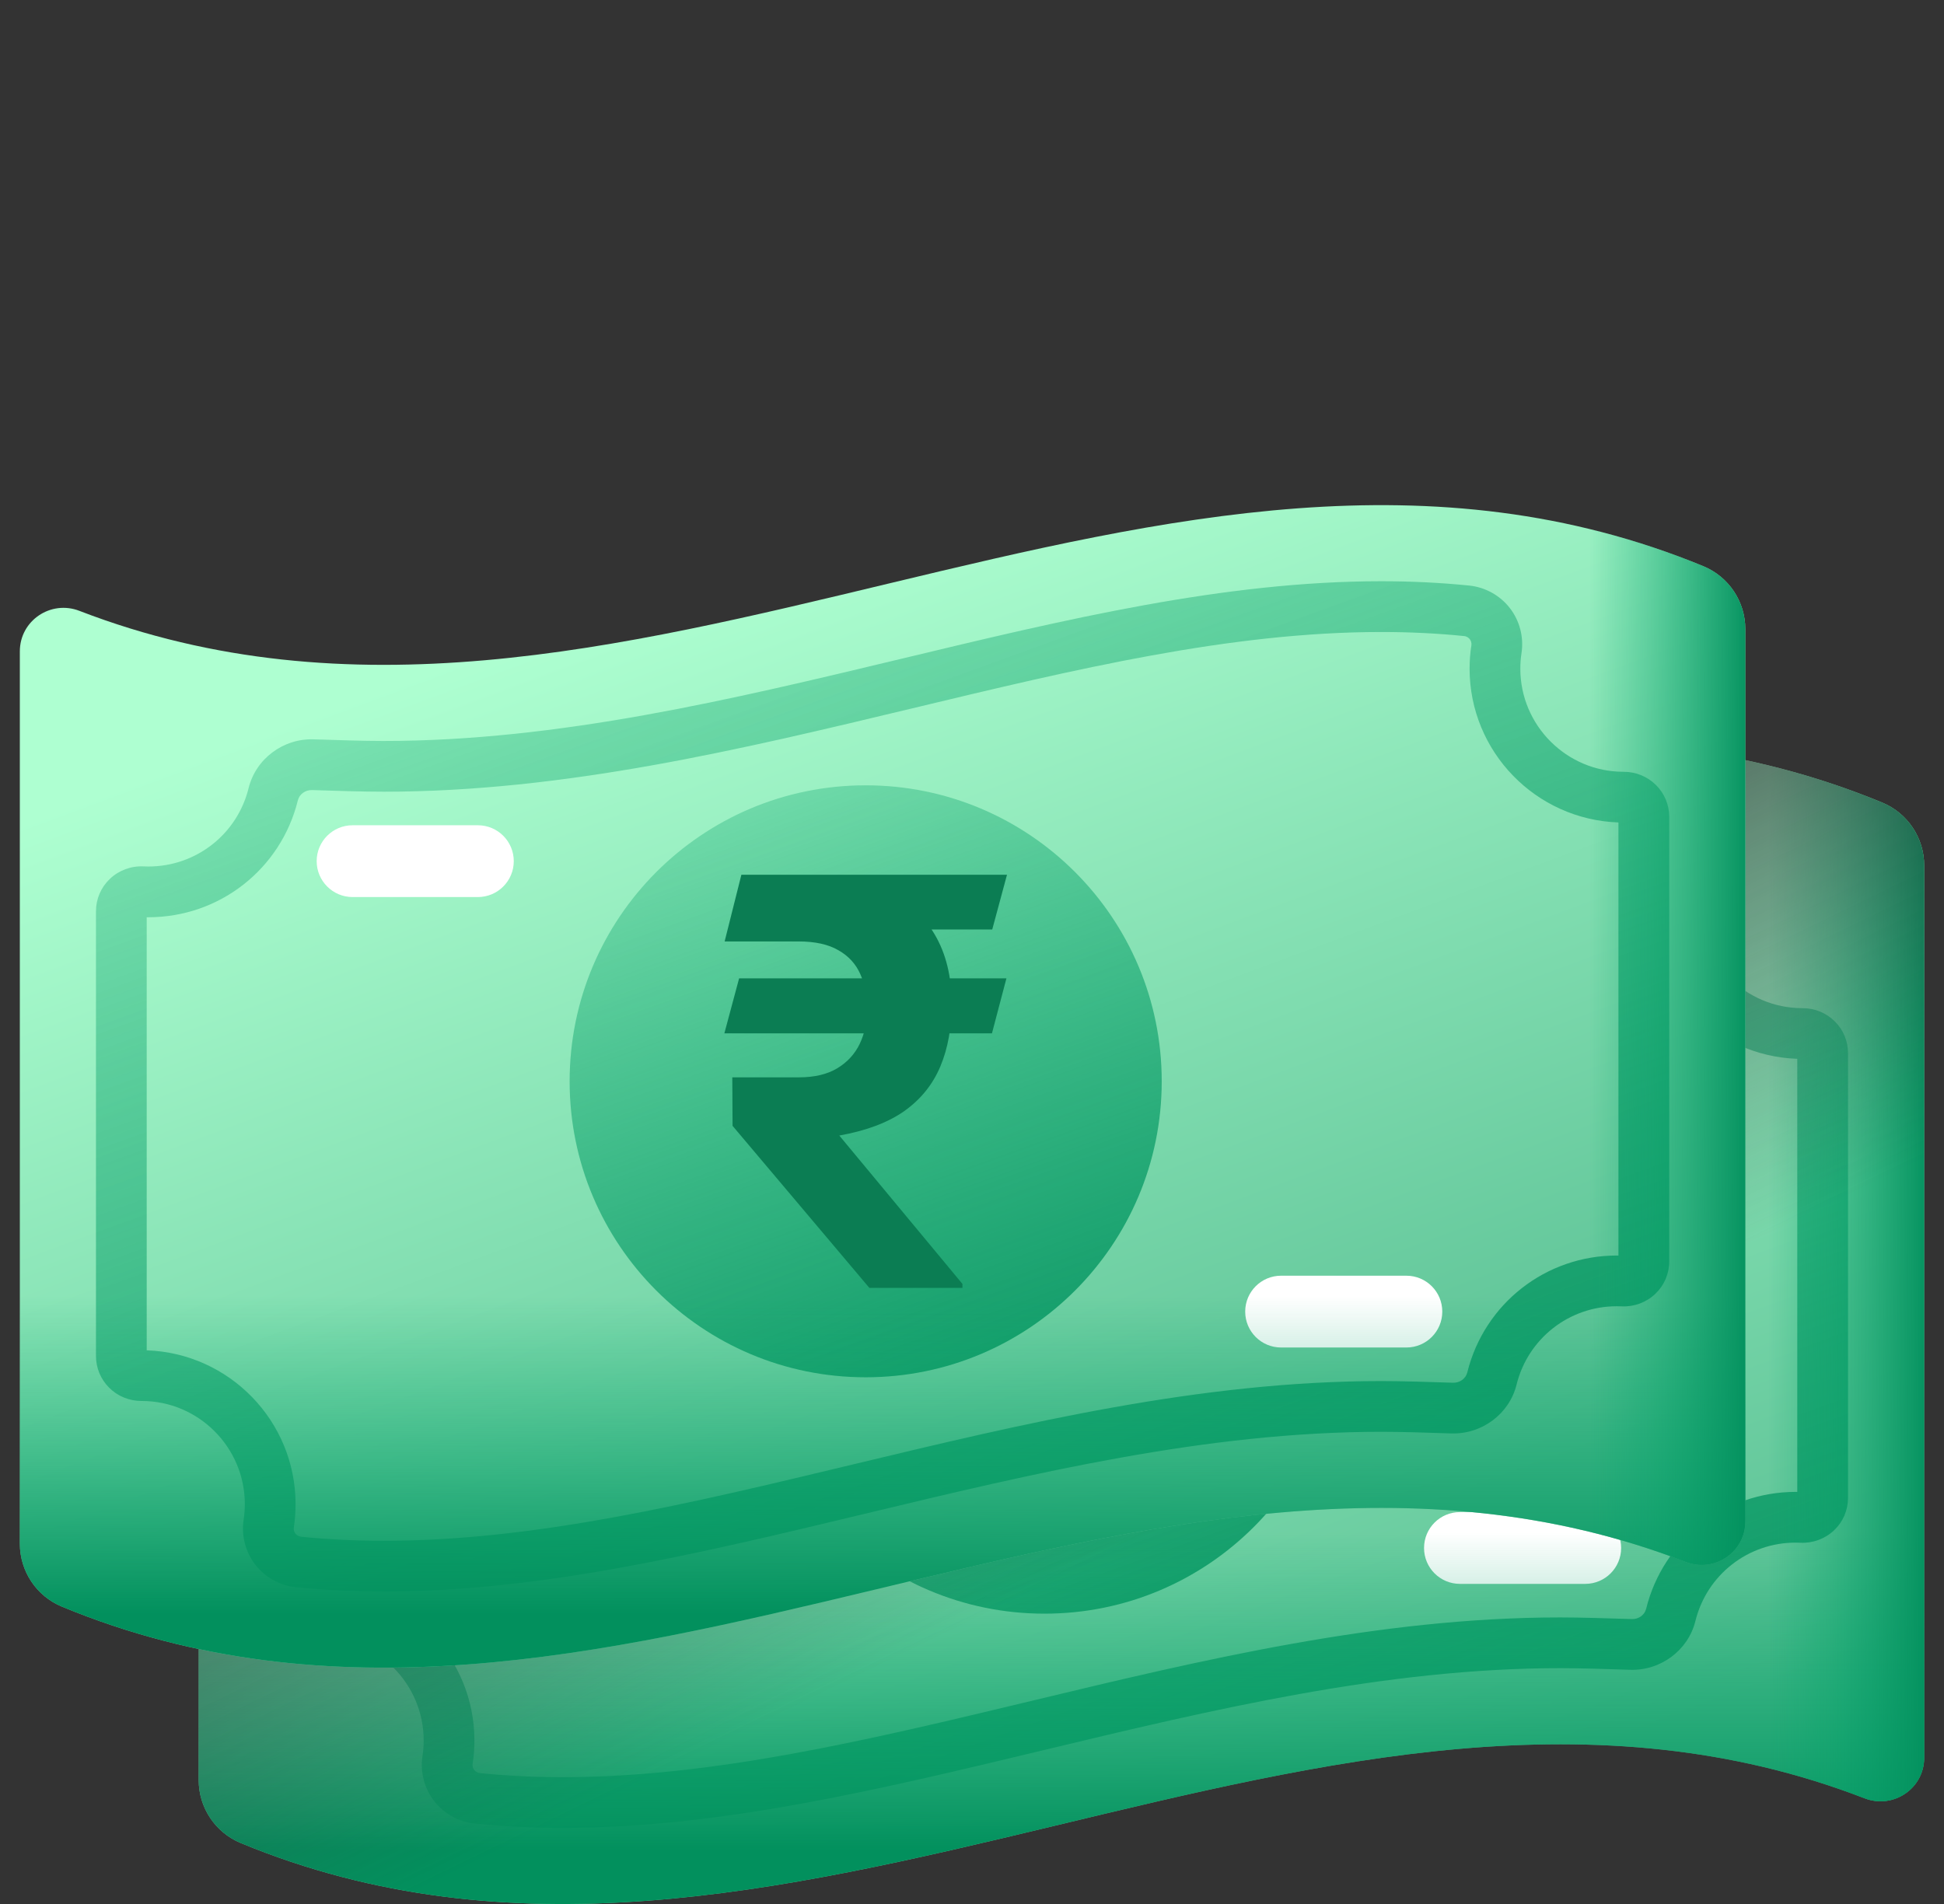 <svg width="49" height="48" viewBox="0 0 49 48" fill="none" xmlns="http://www.w3.org/2000/svg">
<rect x="0" y="0" width="49" height="48" fill="#333333" stroke="none"/>
<g clip-path="url(#clip0_473_2889)">
<path d="M47.44 20.232C33.856 14.61 20.098 26.602 6.51 21.359C5.787 21.079 5.008 21.605 5.008 22.38V44.876C5.008 45.57 5.426 46.197 6.067 46.462C19.652 52.084 33.409 40.092 46.998 45.335C47.721 45.614 48.5 45.089 48.5 44.314V21.818C48.5 21.124 48.082 20.497 47.44 20.232Z" fill="url(#paint0_linear_473_2889)"/>
<path d="M17.458 27.669C17.458 27.169 17.052 26.764 16.553 26.764H13.395C12.895 26.764 12.49 27.169 12.49 27.669C12.49 28.169 12.895 28.574 13.395 28.574H16.553C17.052 28.574 17.458 28.169 17.458 27.669Z" fill="white"/>
<path d="M40.862 39.025C40.862 38.525 40.457 38.12 39.957 38.12H36.799C36.299 38.12 35.894 38.525 35.894 39.025C35.894 39.525 36.299 39.93 36.799 39.93H39.957C40.457 39.93 40.862 39.525 40.862 39.025Z" fill="white"/>
<path d="M14.179 46.082C13.424 46.082 12.68 46.045 11.967 45.973C11.564 45.932 11.19 45.724 10.942 45.404C10.695 45.085 10.588 44.673 10.649 44.273C10.669 44.144 10.679 44.011 10.679 43.879C10.679 42.445 9.512 41.278 8.078 41.278C8.077 41.278 8.077 41.278 8.076 41.278C7.764 41.278 7.475 41.159 7.258 40.943C7.044 40.729 6.927 40.445 6.927 40.142V28.935C6.927 28.622 7.051 28.332 7.277 28.116C7.503 27.901 7.812 27.786 8.125 27.801C8.166 27.803 8.207 27.804 8.248 27.804C9.448 27.804 10.487 26.991 10.774 25.828C10.956 25.089 11.647 24.57 12.421 24.598C12.954 24.617 13.691 24.639 14.179 24.639C18.591 24.639 22.968 23.588 27.201 22.573C31.403 21.564 35.37 20.612 39.329 20.612C40.083 20.612 40.827 20.649 41.541 20.721C41.944 20.762 42.318 20.97 42.566 21.29C42.813 21.609 42.92 22.021 42.859 22.421C42.839 22.55 42.829 22.683 42.829 22.815C42.829 24.249 43.996 25.416 45.43 25.416H45.432C45.744 25.416 46.033 25.535 46.249 25.751C46.464 25.965 46.581 26.249 46.581 26.552V37.759C46.581 38.072 46.457 38.362 46.231 38.578C46.005 38.793 45.696 38.908 45.383 38.893C45.342 38.891 45.301 38.89 45.26 38.89C44.059 38.89 43.021 39.703 42.734 40.866C42.552 41.605 41.858 42.122 41.086 42.096C40.554 42.077 39.817 42.055 39.329 42.055C34.917 42.055 30.539 43.106 26.306 44.121C22.105 45.13 18.137 46.082 14.179 46.082ZM8.206 40.001C10.289 40.072 11.958 41.784 11.958 43.879C11.958 44.075 11.943 44.273 11.913 44.466C11.903 44.538 11.929 44.59 11.953 44.621C11.974 44.647 12.019 44.692 12.097 44.7C12.767 44.768 13.467 44.803 14.179 44.803C17.985 44.803 21.882 43.868 26.007 42.878C30.313 41.844 34.766 40.776 39.329 40.776C39.836 40.776 40.588 40.799 41.131 40.817C41.302 40.824 41.454 40.715 41.492 40.559C41.92 38.823 43.47 37.611 45.26 37.611C45.274 37.611 45.288 37.611 45.302 37.611V26.693C43.219 26.622 41.55 24.91 41.55 22.815C41.55 22.619 41.565 22.421 41.594 22.228C41.605 22.157 41.579 22.104 41.555 22.073C41.534 22.047 41.489 22.002 41.411 21.994C40.741 21.926 40.041 21.892 39.329 21.892C35.522 21.892 31.626 22.826 27.5 23.816C23.195 24.85 18.743 25.918 14.179 25.918C13.673 25.918 12.92 25.895 12.377 25.877C12.206 25.871 12.054 25.979 12.016 26.135C11.588 27.871 10.038 29.083 8.248 29.083C8.234 29.083 8.22 29.083 8.206 29.083L8.206 40.001Z" fill="url(#paint1_linear_473_2889)"/>
<path d="M26.327 40.681C30.448 40.681 33.789 37.34 33.789 33.219C33.789 29.098 30.448 25.757 26.327 25.757C22.206 25.757 18.866 29.098 18.866 33.219C18.866 37.34 22.206 40.681 26.327 40.681Z" fill="url(#paint2_linear_473_2889)"/>
<path d="M26.995 32.117V30.108C27.889 30.177 28.151 30.617 28.605 30.617C29.211 30.617 29.458 29.861 29.458 29.489C29.458 28.54 27.848 28.319 26.995 28.292V27.948C26.995 27.755 26.733 27.576 26.472 27.576C26.169 27.576 25.949 27.755 25.949 27.948V28.333C24.49 28.54 23.197 29.379 23.197 31.127C23.197 32.888 24.683 33.48 25.949 33.962V36.191C24.931 36.012 24.463 35.2 23.885 35.2C23.362 35.2 22.949 35.889 22.949 36.356C22.949 37.237 24.298 38.09 25.949 38.145V38.489C25.949 38.682 26.169 38.861 26.472 38.861C26.733 38.861 26.995 38.682 26.995 38.489V38.09C28.605 37.829 29.706 36.797 29.706 35.09C29.706 33.232 28.247 32.585 26.995 32.117ZM26.087 31.787C25.564 31.567 25.206 31.319 25.206 30.92C25.206 30.59 25.467 30.273 26.087 30.15V31.787ZM26.857 36.177V34.333C27.353 34.567 27.697 34.856 27.697 35.31C27.697 35.806 27.325 36.067 26.857 36.177Z" fill="url(#paint3_linear_473_2889)"/>
<path d="M5.008 32.665V44.876C5.008 45.57 5.426 46.197 6.067 46.463C19.652 52.084 33.409 40.092 46.998 45.336C47.721 45.615 48.5 45.089 48.5 44.314V32.665H5.008Z" fill="url(#paint4_linear_473_2889)"/>
<path d="M47.44 20.232C42.891 18.349 38.322 18.442 33.747 19.201V44.482C38.174 43.747 42.594 43.636 46.998 45.335C47.721 45.614 48.5 45.089 48.5 44.314V21.818C48.5 21.124 48.082 20.497 47.44 20.232Z" fill="url(#paint5_linear_473_2889)"/>
<path d="M47.44 20.232C33.856 14.61 20.098 26.602 6.51 21.359C5.787 21.079 5.008 21.605 5.008 22.38V44.876C5.008 45.57 5.426 46.197 6.067 46.462C19.652 52.084 33.409 40.092 46.998 45.335C47.721 45.614 48.5 45.089 48.5 44.314V21.818C48.5 21.124 48.082 20.497 47.44 20.232Z" fill="url(#paint6_linear_473_2889)"/>
<path d="M42.933 14.273C29.348 8.651 15.591 20.643 2.002 15.4C1.279 15.12 0.5 15.646 0.5 16.421V38.916C0.5 39.611 0.918 40.238 1.56 40.503C15.144 46.125 28.902 34.133 42.49 39.376C43.213 39.655 43.992 39.13 43.992 38.355V15.859C43.992 15.165 43.574 14.538 42.933 14.273Z" fill="url(#paint7_linear_473_2889)"/>
<path d="M12.95 21.71C12.95 21.21 12.545 20.805 12.045 20.805H8.887C8.387 20.805 7.982 21.21 7.982 21.71C7.982 22.209 8.388 22.615 8.887 22.615H12.045C12.545 22.615 12.95 22.209 12.95 21.71Z" fill="white"/>
<path d="M36.354 33.066C36.354 32.566 35.949 32.161 35.449 32.161H32.291C31.791 32.161 31.386 32.566 31.386 33.066C31.386 33.566 31.791 33.971 32.291 33.971H35.449C35.949 33.971 36.354 33.566 36.354 33.066Z" fill="white"/>
<path d="M9.671 40.123C8.917 40.123 8.172 40.086 7.459 40.014C7.056 39.973 6.682 39.766 6.434 39.445C6.187 39.126 6.08 38.714 6.141 38.314C6.161 38.185 6.171 38.052 6.171 37.92C6.171 36.486 5.004 35.319 3.57 35.319C3.569 35.319 3.569 35.319 3.568 35.319C3.256 35.319 2.967 35.2 2.751 34.984C2.537 34.77 2.419 34.486 2.419 34.183V22.976C2.419 22.664 2.543 22.373 2.769 22.157C2.995 21.942 3.304 21.827 3.617 21.842C3.658 21.844 3.699 21.845 3.74 21.845C4.94 21.845 5.979 21.033 6.266 19.869C6.448 19.13 7.139 18.611 7.914 18.639C8.446 18.658 9.184 18.68 9.671 18.68C14.084 18.68 18.46 17.629 22.694 16.614C26.895 15.605 30.863 14.653 34.821 14.653C35.575 14.653 36.32 14.69 37.033 14.762C37.436 14.803 37.81 15.011 38.058 15.331C38.305 15.65 38.412 16.062 38.351 16.462C38.331 16.591 38.321 16.724 38.321 16.856C38.321 18.29 39.488 19.457 40.922 19.457H40.924C41.236 19.457 41.525 19.576 41.742 19.792C41.956 20.006 42.074 20.29 42.074 20.593V31.8C42.074 32.113 41.949 32.403 41.723 32.619C41.497 32.834 41.188 32.949 40.875 32.934C40.834 32.932 40.793 32.931 40.752 32.931C39.552 32.931 38.513 33.744 38.226 34.907C38.044 35.646 37.35 36.163 36.578 36.137C36.046 36.118 35.309 36.096 34.821 36.096C30.409 36.096 26.032 37.147 21.799 38.163C17.597 39.171 13.629 40.123 9.671 40.123ZM3.698 34.042C5.781 34.113 7.45 35.825 7.45 37.92C7.45 38.117 7.435 38.314 7.406 38.508C7.395 38.579 7.421 38.631 7.446 38.662C7.466 38.688 7.511 38.733 7.589 38.741C8.259 38.809 8.96 38.844 9.671 38.844C13.478 38.844 17.374 37.909 21.499 36.919C25.805 35.886 30.258 34.817 34.821 34.817C35.328 34.817 36.08 34.84 36.623 34.859C36.794 34.865 36.946 34.756 36.984 34.6C37.413 32.865 38.962 31.652 40.752 31.652C40.766 31.652 40.78 31.652 40.794 31.653V20.734C38.711 20.663 37.042 18.951 37.042 16.856C37.042 16.66 37.057 16.462 37.087 16.269C37.097 16.198 37.071 16.146 37.047 16.114C37.026 16.088 36.981 16.043 36.904 16.035C36.233 15.967 35.533 15.933 34.821 15.933C31.014 15.933 27.118 16.868 22.993 17.858C18.687 18.891 14.235 19.959 9.671 19.959C9.166 19.959 8.412 19.937 7.87 19.918C7.698 19.912 7.546 20.021 7.508 20.176C7.08 21.912 5.531 23.124 3.74 23.124C3.726 23.124 3.712 23.124 3.698 23.124V34.042Z" fill="url(#paint8_linear_473_2889)"/>
<path d="M21.82 34.722C25.941 34.722 29.282 31.381 29.282 27.26C29.282 23.139 25.941 19.798 21.82 19.798C17.699 19.798 14.358 23.139 14.358 27.26C14.358 31.381 17.699 34.722 21.82 34.722Z" fill="url(#paint9_linear_473_2889)"/>
<path d="M25.368 24.664L25.003 26.051H18.258L18.63 24.664H25.368ZM21.913 32.468L18.465 28.383L18.458 27.16H20.139C20.53 27.16 20.852 27.084 21.105 26.931C21.357 26.779 21.546 26.573 21.67 26.316C21.794 26.054 21.856 25.763 21.856 25.443C21.856 25.11 21.798 24.814 21.684 24.556C21.57 24.299 21.386 24.099 21.133 23.956C20.88 23.808 20.544 23.734 20.125 23.734H18.265L18.687 22.053H20.125C20.983 22.053 21.698 22.181 22.27 22.439C22.843 22.697 23.272 23.069 23.558 23.555C23.844 24.037 23.987 24.621 23.987 25.307C23.987 25.908 23.892 26.435 23.701 26.888C23.51 27.341 23.208 27.716 22.793 28.011C22.378 28.302 21.832 28.507 21.155 28.627L24.259 32.368V32.468H21.913ZM25.382 22.053L25.01 23.433H19.424L19.796 22.053H25.382Z" fill="#0B7D53"/>
<path d="M0.5 26.706V38.917C0.5 39.611 0.918 40.238 1.56 40.504C15.144 46.125 28.902 34.133 42.49 39.377C43.213 39.656 43.992 39.13 43.992 38.355V26.706H0.5Z" fill="url(#paint10_linear_473_2889)"/>
<path d="M42.933 14.273C38.383 12.39 33.814 12.483 29.239 13.242V38.523C33.666 37.788 38.087 37.677 42.49 39.376C43.213 39.655 43.992 39.13 43.992 38.355V15.859C43.992 15.165 43.574 14.538 42.933 14.273Z" fill="url(#paint11_linear_473_2889)"/>
</g>
<defs>
<linearGradient id="paint0_linear_473_2889" x1="21.943" y1="20.395" x2="31.921" y2="47.258" gradientUnits="userSpaceOnUse">
<stop stop-color="#AEFFD1"/>
<stop offset="1" stop-color="#57BE92"/>
</linearGradient>
<linearGradient id="paint1_linear_473_2889" x1="17.145" y1="6.655" x2="34.03" y2="53.559" gradientUnits="userSpaceOnUse">
<stop stop-color="#09A76D" stop-opacity="0"/>
<stop offset="0.45" stop-color="#07A069" stop-opacity="0.45"/>
<stop offset="1" stop-color="#02905D"/>
</linearGradient>
<linearGradient id="paint2_linear_473_2889" x1="20.896" y1="18.131" x2="30.441" y2="44.644" gradientUnits="userSpaceOnUse">
<stop stop-color="#09A76D" stop-opacity="0"/>
<stop offset="0.45" stop-color="#07A069" stop-opacity="0.45"/>
<stop offset="1" stop-color="#02905D"/>
</linearGradient>
<linearGradient id="paint3_linear_473_2889" x1="0.667" y1="12.945" x2="30.363" y2="36.268" gradientUnits="userSpaceOnUse">
<stop stop-color="#09A76D" stop-opacity="0"/>
<stop offset="0.45" stop-color="#07A069" stop-opacity="0.45"/>
<stop offset="1" stop-color="#02905D"/>
</linearGradient>
<linearGradient id="paint4_linear_473_2889" x1="26.754" y1="38.635" x2="26.754" y2="46.655" gradientUnits="userSpaceOnUse">
<stop stop-color="#09A76D" stop-opacity="0"/>
<stop offset="0.45" stop-color="#07A069" stop-opacity="0.45"/>
<stop offset="1" stop-color="#02905D"/>
</linearGradient>
<linearGradient id="paint5_linear_473_2889" x1="44.577" y1="32.052" x2="48.674" y2="32.052" gradientUnits="userSpaceOnUse">
<stop stop-color="#09A76D" stop-opacity="0"/>
<stop offset="0.45" stop-color="#07A069" stop-opacity="0.45"/>
<stop offset="1" stop-color="#02905D"/>
</linearGradient>
<linearGradient id="paint6_linear_473_2889" x1="29.281" y1="38.55" x2="21.281" y2="22.079" gradientUnits="userSpaceOnUse">
<stop stop-color="#433F43" stop-opacity="0"/>
<stop offset="0.301" stop-color="#3C393C" stop-opacity="0.301"/>
<stop offset="0.737" stop-color="#292729" stop-opacity="0.737"/>
<stop offset="1" stop-color="#1A1A1A"/>
</linearGradient>
<linearGradient id="paint7_linear_473_2889" x1="17.436" y1="14.436" x2="27.413" y2="41.299" gradientUnits="userSpaceOnUse">
<stop stop-color="#AEFFD1"/>
<stop offset="1" stop-color="#57BE92"/>
</linearGradient>
<linearGradient id="paint8_linear_473_2889" x1="12.637" y1="0.696" x2="29.522" y2="47.6" gradientUnits="userSpaceOnUse">
<stop stop-color="#09A76D" stop-opacity="0"/>
<stop offset="0.45" stop-color="#07A069" stop-opacity="0.45"/>
<stop offset="1" stop-color="#02905D"/>
</linearGradient>
<linearGradient id="paint9_linear_473_2889" x1="16.388" y1="12.172" x2="25.933" y2="38.685" gradientUnits="userSpaceOnUse">
<stop stop-color="#09A76D" stop-opacity="0"/>
<stop offset="0.45" stop-color="#07A069" stop-opacity="0.45"/>
<stop offset="1" stop-color="#02905D"/>
</linearGradient>
<linearGradient id="paint10_linear_473_2889" x1="22.246" y1="32.676" x2="22.246" y2="40.696" gradientUnits="userSpaceOnUse">
<stop stop-color="#09A76D" stop-opacity="0"/>
<stop offset="0.45" stop-color="#07A069" stop-opacity="0.45"/>
<stop offset="1" stop-color="#02905D"/>
</linearGradient>
<linearGradient id="paint11_linear_473_2889" x1="40.069" y1="26.093" x2="44.166" y2="26.093" gradientUnits="userSpaceOnUse">
<stop stop-color="#09A76D" stop-opacity="0"/>
<stop offset="0.45" stop-color="#07A069" stop-opacity="0.45"/>
<stop offset="1" stop-color="#02905D"/>
</linearGradient>
<clipPath id="clip0_473_2889">
<rect width="48" height="48" fill="white" transform="translate(0.5)"/>
</clipPath>
</defs>
</svg>
